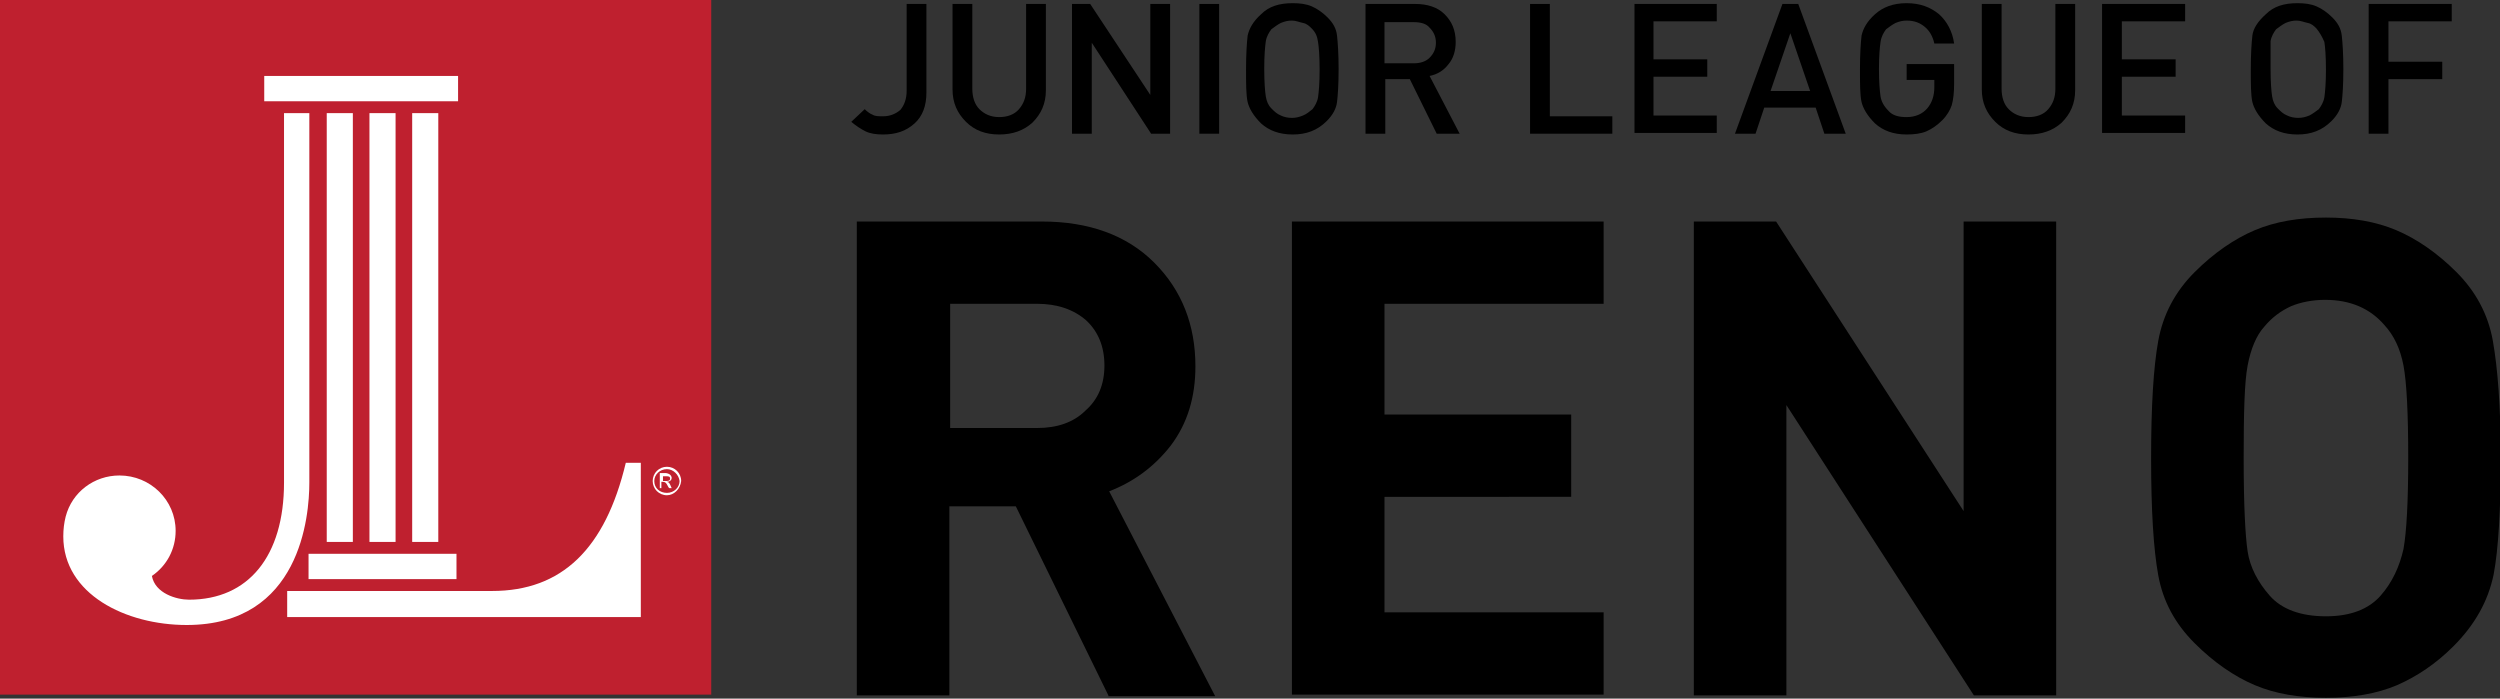 <?xml version="1.0" encoding="utf-8"?>
<!-- Generator: Adobe Illustrator 19.1.0, SVG Export Plug-In . SVG Version: 6.00 Build 0)  -->
<svg version="1.1" id="Layer_1" xmlns="http://www.w3.org/2000/svg" xmlns:xlink="http://www.w3.org/1999/xlink" x="0px" y="0px"
	 viewBox="0 0 316 88.3" enable-background="new 0 0 316 88.3" xml:space="preserve">
<rect x="0" y="0" width="316" height="88.3" fill="#333333" stroke="none"/>
<g>
	<rect fill="#BF202F" width="89.9" height="87.8"/>
	<g>
		<polygon fill="#FFFFFF" points="57.9,9.6 57.8,9.6 33.4,9.6 33.4,12.8 57.9,12.8 		"/>
		<polygon fill="#FFFFFF" points="44.5,14.3 41.3,14.3 41.3,68.5 44.6,68.5 44.6,14.3 		"/>
		<path fill="#FFFFFF" d="M81,58.5h-1.9l0,0c-2.6,10.9-8.1,16.2-16.9,16.2h-2.8l-1.4,0H36.3V78H51l30,0L81,58.5L81,58.5z"/>
		<polygon fill="#FFFFFF" points="39,73.2 57.7,73.2 57.7,70 57.6,70 39,70 		"/>
		<polygon fill="#FFFFFF" points="49.9,14.3 46.7,14.3 46.7,68.5 50,68.5 50,14.3 		"/>
		<polygon fill="#FFFFFF" points="55.3,14.3 52.1,14.3 52.1,68.5 55.4,68.5 55.4,14.3 		"/>
		<path fill="#FFFFFF" d="M39.1,14.3L39.1,14.3h-3.2V61c0,9.3-4.5,14.8-12,14.8c-1.6,0-4.3-0.8-4.7-3c1.9-1.3,3-3.4,3-5.7
			c0-3.9-3.2-7-7.1-7c-3.2,0-6,2.1-6.8,5.2C8.1,66.1,8,66.9,8,67.8C8,75.1,15.9,79,23.6,79C38,79,39.1,65.2,39.1,61L39.1,14.3z"/>
		<path fill="#FFFFFF" d="M83.8,60.8h0.3c0.3,0,0.6,0,0.6-0.3c0-0.3-0.2-0.3-0.6-0.3h-0.3V60.8z M84.9,60.4c0,0.4-0.4,0.5-0.6,0.5v0
			c0.3,0.1,0.3,0.1,0.6,0.8h-0.3l-0.1-0.1c-0.3-0.6-0.4-0.7-0.8-0.7h-0.1v0.8h-0.2v-1.9h0.8C84.9,59.9,84.9,60.4,84.9,60.4z
			 M84.3,59.3c-0.9,0-1.6,0.7-1.6,1.5c0,0.9,0.7,1.5,1.6,1.5c0.9,0,1.6-0.7,1.6-1.5C85.8,60,85.1,59.3,84.3,59.3z M84.3,62.6
			c-1,0-1.8-0.8-1.8-1.8c0-1,0.8-1.8,1.8-1.8c1,0,1.8,0.8,1.8,1.8C86,61.8,85.2,62.6,84.3,62.6z"/>
	</g>
</g>
<g>
	<path d="M140.1,87.9l-11.7-23.9h-8.4v23.9h-11.7V28h23.4c5.9,0,10.7,1.7,14.2,5.2c3.5,3.5,5.2,7.9,5.2,13.1c0,3.9-1,7.2-3.1,10
		c-2.1,2.7-4.7,4.6-7.8,5.8l13.4,25.9H140.1z M131.1,38.4h-11v15.7h11c2.5,0,4.6-0.7,6.1-2.2c1.6-1.4,2.4-3.3,2.4-5.7
		c0-2.4-0.8-4.3-2.3-5.7C135.7,39.1,133.6,38.4,131.1,38.4z"/>
	<path d="M163.3,87.9V28h39.4v10.4H175v14h23.6v10.4H175v14.6h27.7v10.4H163.3z"/>
	<path d="M249.5,87.9l-23.7-36.7v36.7h-11.7V28h10.4l23.7,36.6V28h11.7v59.9H249.5z"/>
	<path d="M310.1,81.7c-2.2,2.2-4.6,3.8-7.1,4.9c-2.6,1.1-5.6,1.6-9,1.6c-3.4,0-6.4-0.5-9-1.6c-2.6-1.1-5.2-2.9-7.6-5.3
		c-2.5-2.5-4-5.3-4.6-8.6c-0.6-3.3-0.9-8.2-0.9-14.8c0-6.6,0.3-11.5,0.9-14.8c0.6-3.3,2.1-6.2,4.6-8.7c2.4-2.4,5-4.2,7.6-5.3
		c2.6-1.1,5.6-1.6,9-1.6c3.3,0,6.3,0.5,8.9,1.6c2.6,1.1,5.2,2.9,7.6,5.3c2.4,2.4,4,5.3,4.6,8.7c0.6,3.4,1,8.3,1,14.7
		c0,6.6-0.3,11.6-0.9,14.8C314.5,76,312.8,79,310.1,81.7z M301.4,41.1c-1.8-2.1-4.3-3.2-7.5-3.2c-1.6,0-3.1,0.3-4.3,0.8
		c-1.3,0.6-2.4,1.4-3.4,2.6c-1,1.1-1.7,2.8-2.1,4.9c-0.4,2.1-0.5,6-0.5,11.7c0,5.9,0.2,9.8,0.5,11.8c0.3,2,1.3,3.9,2.8,5.6
		c1.5,1.7,3.9,2.6,7.1,2.6c3.1,0,5.4-0.9,6.9-2.6c1.5-1.7,2.4-3.7,2.9-5.9c0.4-2.2,0.6-6.1,0.6-11.5c0-5.7-0.2-9.6-0.6-11.7
		C303.4,44.1,302.6,42.4,301.4,41.1z"/>
</g>
<g>
	<path d="M111.6,17c-0.8,0-1.6-0.1-2.2-0.4s-1.2-0.7-1.8-1.2l1.7-1.6c0.3,0.3,0.7,0.6,1,0.7c0.3,0.2,0.8,0.2,1.3,0.2
		c0.9,0,1.6-0.3,2.2-0.8c0.5-0.6,0.8-1.4,0.8-2.4v-11h2.5v11.2c0,1.7-0.5,3-1.5,3.9C114.5,16.6,113.2,17,111.6,17z"/>
	<path d="M126.3,17c-1.7,0-3.1-0.5-4.2-1.6c-1.1-1.1-1.7-2.4-1.7-4.1V0.5h2.5v10.7c0,1.1,0.3,2,0.9,2.6s1.4,1,2.5,1
		c1,0,1.9-0.3,2.5-1s0.9-1.5,0.9-2.6V0.5h2.5v10.9c0,1.7-0.6,3-1.7,4.1C129.4,16.5,128,17,126.3,17z"/>
	<path d="M145.5,16.9L138,5.4v11.5h-2.5V0.5l2.3,0l7.6,11.5V0.5h2.5v16.4L145.5,16.9z"/>
	<path d="M151.6,16.9V0.5h2.5v16.4H151.6z"/>
	<path d="M167.7,15.3c-1.2,1.2-2.6,1.7-4.3,1.7c-1.7,0-3-0.5-4-1.4c-1-1-1.5-1.9-1.7-2.7c-0.2-0.9-0.2-2.3-0.2-4.2
		c0-1.9,0.1-3.3,0.2-4.2c0.2-0.9,0.7-1.8,1.7-2.7c1-1,2.3-1.4,4-1.4c0.9,0,1.7,0.1,2.4,0.4c0.7,0.3,1.4,0.8,2,1.4
		c0.7,0.7,1.1,1.4,1.2,2.3s0.2,2.3,0.2,4.2c0,2-0.1,3.4-0.2,4.2C168.9,13.7,168.5,14.5,167.7,15.3z M165.8,3.6
		c-0.3-0.3-0.6-0.6-1.1-0.7s-0.9-0.3-1.4-0.3c-0.5,0-0.9,0.1-1.4,0.3c-0.4,0.2-0.8,0.5-1.2,0.8c-0.3,0.4-0.6,0.9-0.7,1.5
		c-0.1,0.7-0.2,1.8-0.2,3.5c0,1.7,0.1,2.9,0.2,3.5c0.1,0.6,0.3,1.1,0.7,1.5c0.4,0.4,0.7,0.7,1.2,0.9c0.4,0.2,0.9,0.3,1.4,0.3
		c0.5,0,0.9-0.1,1.4-0.3s0.8-0.5,1.2-0.8c0.3-0.4,0.6-0.9,0.7-1.5c0.1-0.7,0.2-1.8,0.2-3.5c0-1.7-0.1-2.9-0.2-3.5
		C166.5,4.6,166.3,4.1,165.8,3.6z"/>
	<path d="M181.6,16.9l-3.4-6.9l-3.1,0v6.9h-2.5V0.5h6.3c1.5,0,2.8,0.4,3.7,1.3c0.9,0.9,1.4,2,1.4,3.5c0,1.1-0.3,2.1-0.9,2.8
		c-0.6,0.8-1.4,1.3-2.4,1.5l3.8,7.3L181.6,16.9z M178.7,2.8h-3.7v5.2h3.7c0.8,0,1.5-0.2,2-0.7s0.8-1.1,0.8-1.9
		c0-0.8-0.3-1.4-0.8-1.9C180.3,3,179.6,2.8,178.7,2.8z"/>
	<path d="M193.4,16.9V0.5h2.5v14.2h7.9v2.2H193.4z"/>
	<path d="M206.6,16.9V0.5H217v2.2h-8v4.8h6.8v2.2H209v4.9h8v2.2H206.6z"/>
	<path d="M230.6,16.9l-1.1-3.3h-6.5l-1.1,3.3h-2.6l6-16.4h2l6,16.4H230.6z M226.3,4.2l-2.5,7.3h5L226.3,4.2z"/>
	<path d="M245.5,15.2c-0.6,0.6-1.3,1.1-2,1.4c-0.7,0.3-1.6,0.4-2.5,0.4c-1.7,0-3-0.5-4-1.4c-1-1-1.5-1.9-1.7-2.7
		c-0.2-0.9-0.2-2.3-0.2-4.2c0-1.9,0.1-3.3,0.2-4.2c0.2-0.9,0.7-1.8,1.7-2.7s2.3-1.4,4-1.4c1.7,0,3,0.5,4.1,1.4
		c1,0.9,1.7,2.2,1.9,3.7h-2.5c-0.2-0.9-0.6-1.6-1.2-2.1c-0.6-0.5-1.3-0.8-2.3-0.8c-0.5,0-0.9,0.1-1.4,0.3c-0.4,0.2-0.8,0.5-1.2,0.8
		c-0.3,0.4-0.6,0.9-0.7,1.6c-0.1,0.7-0.2,1.8-0.2,3.4c0,1.7,0.1,2.8,0.2,3.5c0.1,0.6,0.4,1.2,1,1.8c0.5,0.6,1.3,0.8,2.3,0.8
		c1.1,0,2-0.4,2.6-1.1c0.6-0.7,0.9-1.6,0.9-2.7v-0.9H241V8.1h6v2.5c0,1.1-0.1,2-0.3,2.7C246.5,13.9,246.1,14.6,245.5,15.2z"/>
	<path d="M256.4,17c-1.7,0-3.1-0.5-4.2-1.6c-1.1-1.1-1.7-2.4-1.7-4.1V0.5h2.5v10.7c0,1.1,0.3,2,0.9,2.6c0.6,0.6,1.4,1,2.5,1
		c1,0,1.9-0.3,2.5-1s0.9-1.5,0.9-2.6V0.5h2.5v10.9c0,1.7-0.6,3-1.7,4.1C259.5,16.5,258.1,17,256.4,17z"/>
	<path d="M265.7,16.9V0.5h10.5v2.2h-8v4.8h6.8v2.2h-6.8v4.9h8v2.2H265.7z"/>
	<path d="M294.7,15.3c-1.2,1.2-2.6,1.7-4.3,1.7c-1.7,0-3-0.5-4-1.4c-1-1-1.5-1.9-1.7-2.7c-0.2-0.9-0.2-2.3-0.2-4.2
		c0-1.9,0.1-3.3,0.2-4.2s0.7-1.8,1.7-2.7c1-1,2.3-1.4,4-1.4c0.9,0,1.7,0.1,2.4,0.4c0.7,0.3,1.4,0.8,2,1.4c0.7,0.7,1.1,1.4,1.2,2.3
		s0.2,2.3,0.2,4.2c0,2-0.1,3.4-0.2,4.2C295.9,13.7,295.5,14.5,294.7,15.3z M292.8,3.6c-0.3-0.3-0.6-0.6-1.1-0.7s-0.9-0.3-1.4-0.3
		c-0.5,0-0.9,0.1-1.4,0.3c-0.4,0.2-0.8,0.5-1.2,0.8c-0.3,0.4-0.6,0.9-0.7,1.5C287,5.9,287,7.1,287,8.7c0,1.7,0.1,2.9,0.2,3.5
		c0.1,0.6,0.3,1.1,0.7,1.5s0.7,0.7,1.2,0.9c0.4,0.2,0.9,0.3,1.4,0.3c0.5,0,0.9-0.1,1.4-0.3c0.4-0.2,0.8-0.5,1.2-0.8
		c0.3-0.4,0.6-0.9,0.7-1.5c0.1-0.7,0.2-1.8,0.2-3.5c0-1.7-0.1-2.9-0.2-3.5C293.5,4.6,293.2,4.1,292.8,3.6z"/>
	<path d="M301.9,2.8v5h6.8V10h-6.8v6.9h-2.5V0.5h10.5v2.2H301.9z"/>
</g>
</svg>
